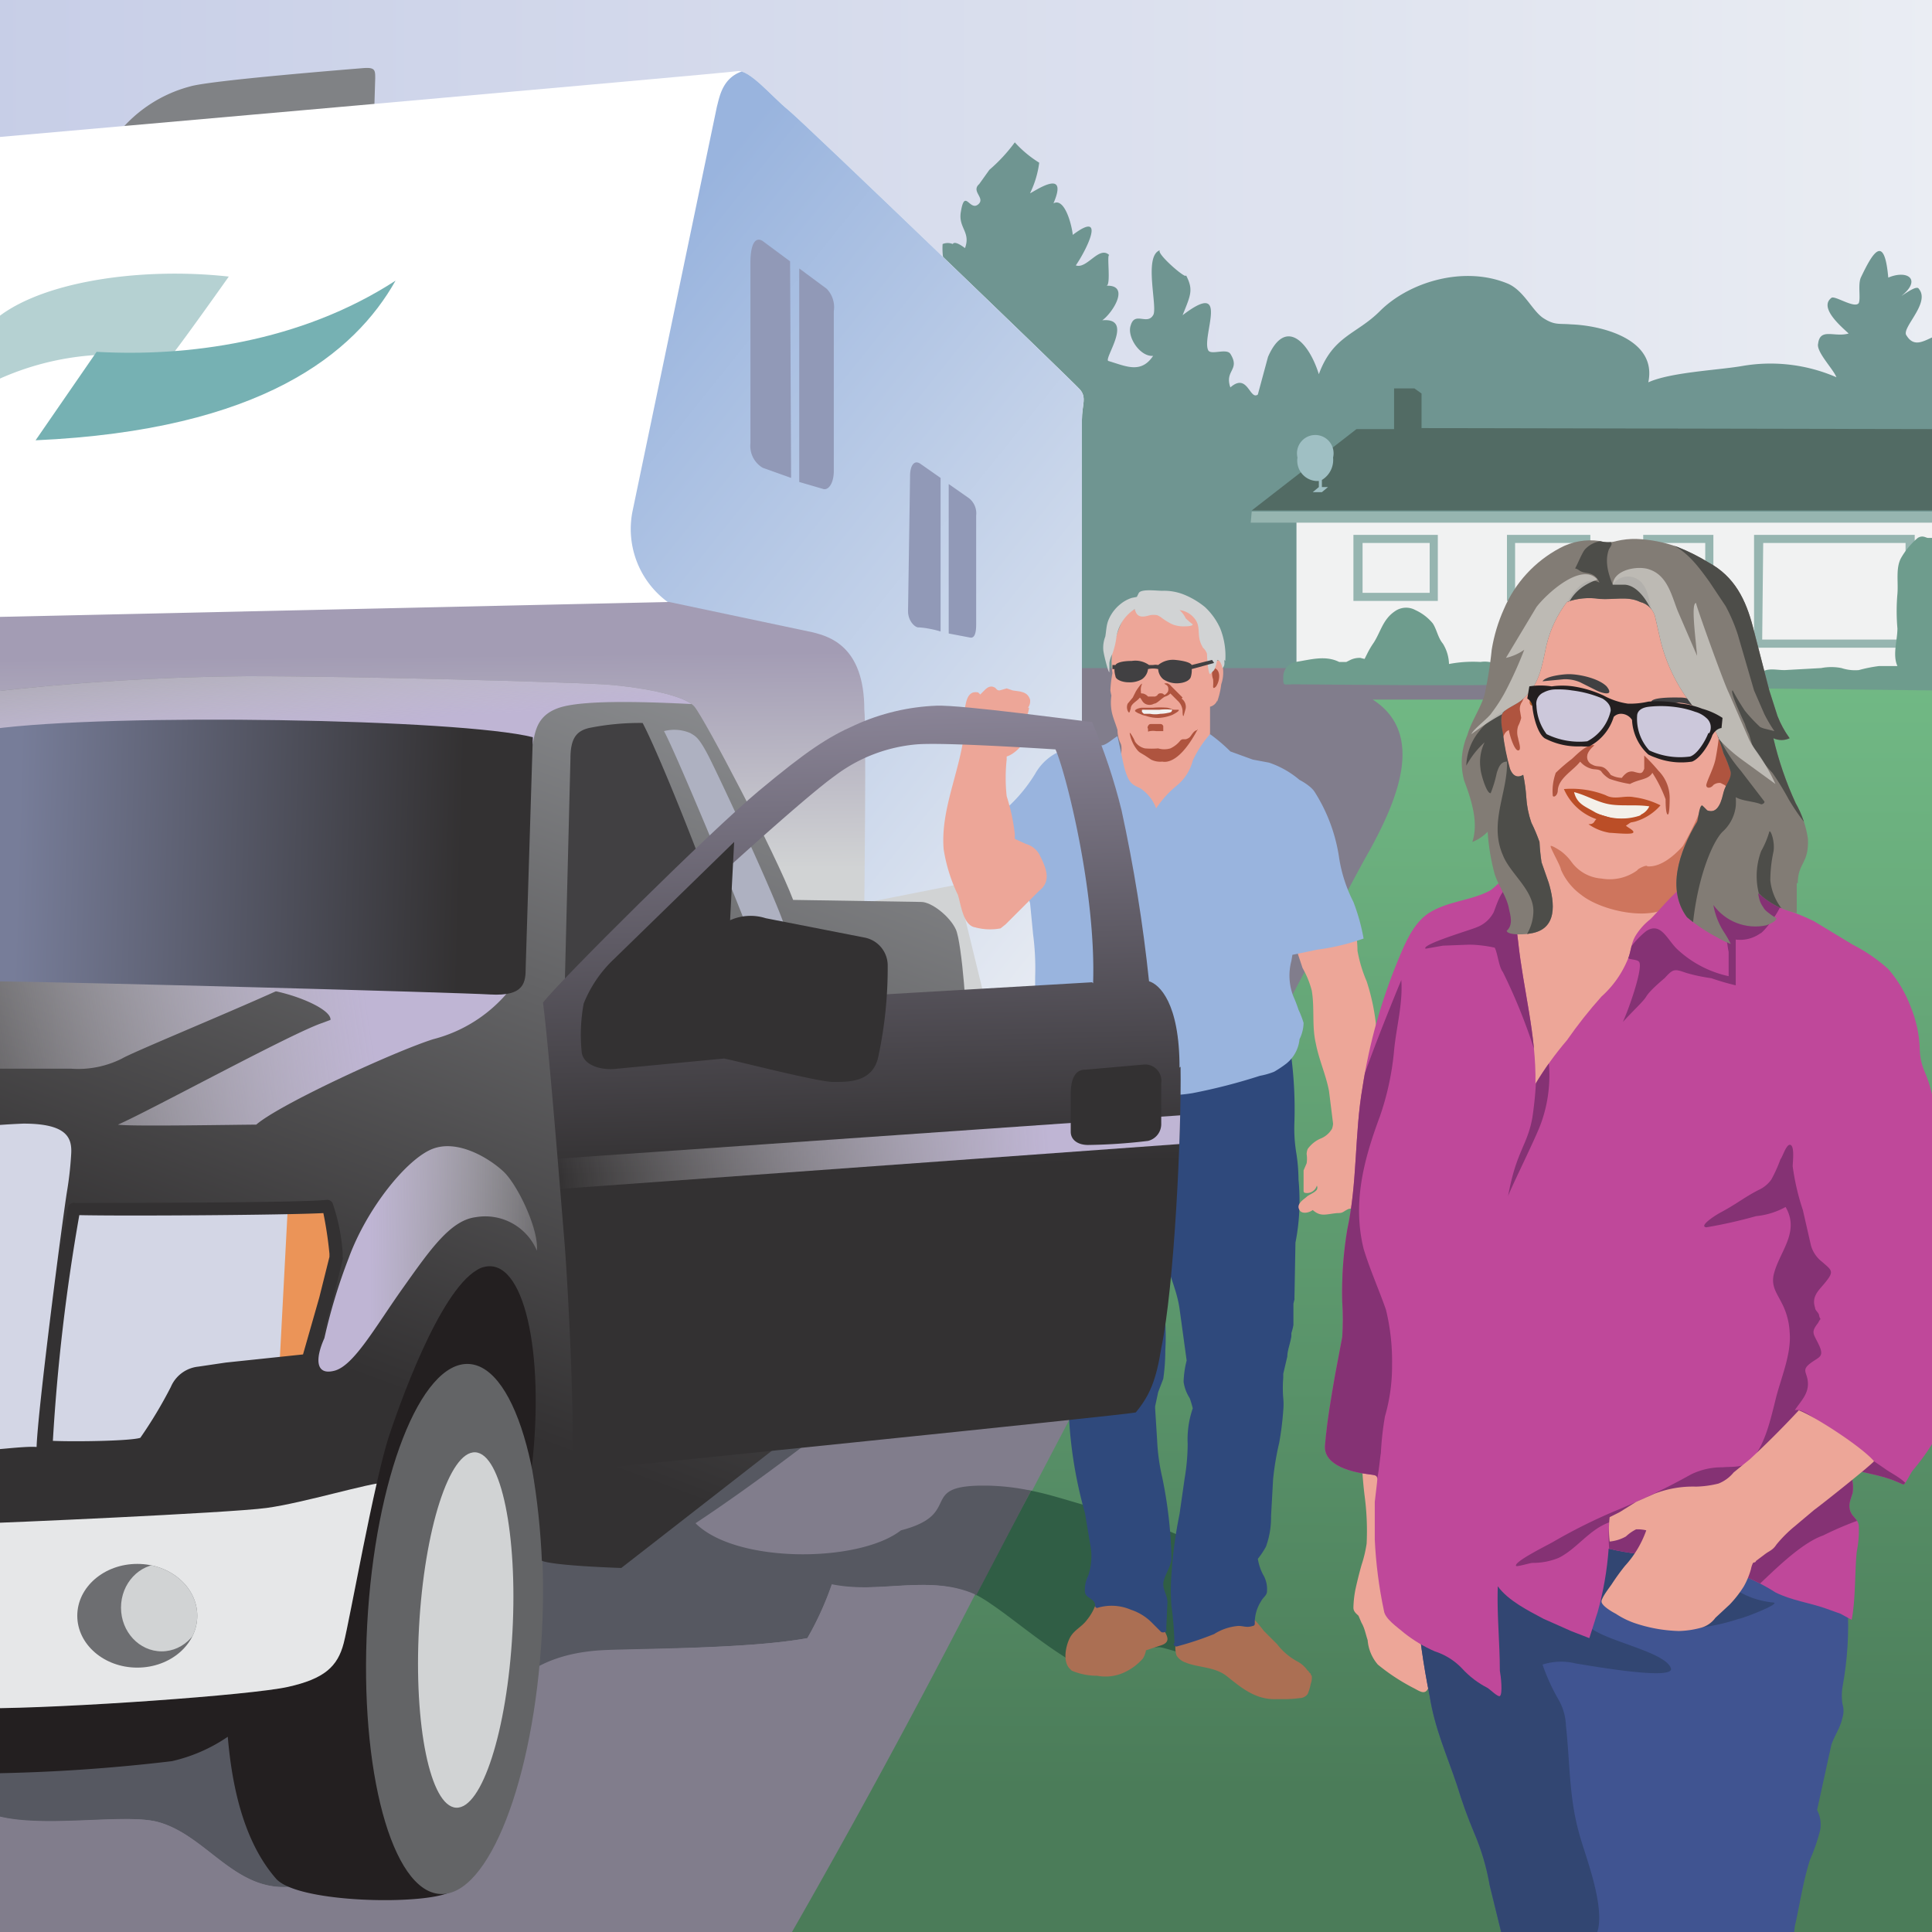 <svg viewBox="0 0 190 190" xmlns="http://www.w3.org/2000/svg" xmlns:xlink="http://www.w3.org/1999/xlink"><rect x="0" y="0" width="190" height="190" fill="#333333" stroke="none"/><clipPath id="b"><path d="M0 0h190v190H0z"/></clipPath><linearGradient id="c" gradientUnits="userSpaceOnUse" x1="-1.5" x2="191.1" y1="24.5" y2="24.5"><stop offset="0" stop-color="#c7cee7"/><stop offset="1" stop-color="#eaedf3"/></linearGradient><linearGradient id="d" gradientUnits="userSpaceOnUse" x1="134" x2="134.4" y1="176.1" y2="60.9"><stop offset="0" stop-color="#4b7c59"/><stop offset="1" stop-color="#73bc87"/></linearGradient><clipPath id="e"><path d="M-1.5 13.6s72.8-6.4 74-6.6 3.4 2.5 5 3.8 28 26.7 28.7 27.5.2 1.5.2 3v58.4l-34.3.8-10.5-30.3-63.5-.8z"/></clipPath><linearGradient id="f" gradientUnits="userSpaceOnUse" x1="57.6" x2="119" y1="32.5" y2="81.8"><stop offset="0" stop-color="#99b4de"/><stop offset="1" stop-color="#eaedf3"/></linearGradient><linearGradient id="g" gradientUnits="userSpaceOnUse" x1="47.8" x2="48" y1="64.4" y2="85.7"><stop offset="0" stop-color="#a39cb4"/><stop offset="1" stop-color="#d1d3d4"/></linearGradient><clipPath id="h"><path d="M-1.5 168c8 0 26.2-1.3 29.8-2.1s4.9-2 5.5-4.3 3-16 4.5-20.5 5.6-15.5 9.3-16.5c3.9-1 6 8.3 4.7 19.7a72.3 72.3 0 011 9.4c1.3.4 7.8.6 7.8.6L90 131.6 95 102c.2-1.3-.4-9.3-1-10.6s-2.4-2.7-3.4-2.7L78 88.5c-1.7-4.5-8.7-17.8-9.7-19s-5.8-2-9-2.2-23.6-.8-35-.8a237.2 237.2 0 00-25.7 1.6c-.2 1.3-.2 99.9-.2 99.9z"/></clipPath><linearGradient id="i" gradientUnits="userSpaceOnUse" x1="31.7" x2="60.5" y1="134" y2="56"><stop offset="0" stop-color="#333132"/><stop offset="1" stop-color="#939598"/></linearGradient><clipPath id="j"><ellipse cx="13.5" cy="158.9" rx="5.9" ry="5.1"/></clipPath><linearGradient id="a" gradientUnits="userSpaceOnUse" x1="36.4" x2="57.8" y1="123.8" y2="123.8"><stop offset="0" stop-color="#bfb5d4"/><stop offset="1" stop-color="#fff" stop-opacity="0"/></linearGradient><linearGradient id="k" x1="36.2" x2="-10.8" xlink:href="#a" y1="98.9" y2="106.2"/><linearGradient id="l" x1="34" x2="32.7" xlink:href="#a" y1="71.3" y2="54.2"/><linearGradient id="m" gradientUnits="userSpaceOnUse" x1="45.4" x2="1.7" y1="84.6" y2="83.3"><stop offset="0" stop-color="#333132"/><stop offset="1" stop-color="#777d99"/></linearGradient><clipPath id="n"><path d="M116 105c0-6.4-2-8.2-3-8.5a155.4 155.4 0 00-2.7-16.8 56.7 56.7 0 00-2.9-8.7c-1.2-.1-12.8-1.7-15.3-1.6a21.3 21.3 0 00-8 1.9c-2.7 1.2-4.7 2.5-9.5 6.5S55 96.5 53.4 98.6c.6 4.6 1.7 18.6 2.1 23.4s1.2 20.9.6 22.7c0 0 55.2-5.6 55.6-5.8 1.4-1.7 2-3.2 2.5-6.3 1.3-6.2 2-21.3 1.9-27.7zm-8.6-8.4L66.3 99l5-13.4s8-7.3 10.8-9.3a15.5 15.5 0 018.1-3.1c2.7-.2 12 .4 13.6.5 1 2.2 4 14 3.7 23z"/></clipPath><linearGradient id="o" gradientUnits="userSpaceOnUse" x1="85.1" x2="83.6" y1="114.9" y2="56.4"><stop offset="0" stop-color="#333132"/><stop offset="1" stop-color="#a39cb4"/></linearGradient><linearGradient id="p" x1="103.2" x2="54.6" xlink:href="#a" y1="112.1" y2="115.3"/><clipPath id="q"><path d="M181.7 157.8a5.6 5.6 0 00-1-3.3 9.8 9.8 0 00-3-2.6c-1.1-.6-2.5-1-3.7-1.8a23.4 23.4 0 00-3.8-2c-5.6-1.9-12.9-.9-18.4 1.1a86 86 0 00-8.5 3.6c-2 1-4 2.4-4 4.8a78.2 78.2 0 001.3 9.2c.5 3.2 1.7 5.8 2.7 8.8a46.7 46.7 0 001.7 4.7 23 23 0 011.5 5.1l1.3 5.3c.1.5 0 .9.3 1.3.7.5.1-1 .2-.9a66.5 66.5 0 0012.4.5c4.6-.3 9.3.1 13.9 0 .7 0 1.4 0 1.7-.6a13.2 13.2 0 00.2-1.5c.5-2.2.8-4.4 1.5-6.6a18.5 18.5 0 001-2.9 3.1 3.1 0 00-.3-2l1.4-6.4c.3-.9.9-1.7 1.1-2.7a2.2 2.2 0 000-1.3 5.3 5.3 0 010-1.7 33.4 33.4 0 00.5-8z"/></clipPath><clipPath id="r"><path d="M191.3 136.9v-11c-.1-3.4-.4-6.8-.3-10.2a26 26 0 00-.3-4.5l-.7-3.6a13.8 13.8 0 00-.8-2.4 5.7 5.7 0 01-.4-2 12 12 0 00-.9-4.2 12.2 12.2 0 00-2.2-3.7 16.1 16.1 0 00-3.5-2.4l-3.8-2.3a19.6 19.6 0 00-3-1.2 22.5 22.5 0 01-3.6-2.4 13.8 13.8 0 00-3.2-1.8c-.9-.2-2.3 1.2-3 1.9-1.3 1-2.2 2.2-3.3 3.3a6.1 6.1 0 00-1.5 1.7c-.4.7-.4 1.5-.7 2.2a10 10 0 01-2.6 3.7 45.1 45.1 0 00-3.4 4.3 32 32 0 00-3.1 4.3c.1-4.8-1.2-9.3-1.7-14a12.1 12.1 0 01-.1-2.7 13.3 13.3 0 00.5-2.5c0-.5-.1-1.5-.8-1.5-.8 0-1.7 1.3-2.4 1.7-1.9 1-4.1 1-6 2.2-1.5 1-2.3 2.9-3 4.6a54 54 0 00-3.5 12.5c-.8 4.6-.5 9.4-1.5 14a37.5 37.5 0 00-.5 7.1 24.3 24.3 0 010 3.5l-.7 3.7c-.4 2.3-.8 4.6-1 7-.1 2 2.8 2.6 4.4 2.8.8.1.8.1.7 1l-.2 1.7v3.7a43.5 43.5 0 00.9 7c.1.8 1.3 1.6 2 2.2a13.6 13.6 0 003 1.8 6.4 6.4 0 012.7 1.7 8.8 8.8 0 002.5 1.9c.3.2 1 .9 1.2.8.3-.2.1-2 0-2.5 0-2.8-.3-5.5-.2-8.3 1 1.4 3 2.4 4.5 3.2l2.7 1.2 1.8.7.8-2.5a31.4 31.4 0 001.1-6.3c2 .5 4 .6 6 1l5.9 1.2a18.8 18.8 0 014.5 2.1c1.6.8 3.3 1 5 1.6l1.4.5 1.1.6c.4-2 .3-4.8.5-6.6a10.9 10.9 0 00.2-2.7c-.1-.6-.6-.8-.8-1.3-.3-.7 0-1.2.2-1.9a4 4 0 00-.5-2.5c1.5.6 3.2.7 4.8 1.4l.7.3c.3-.2.7-1.2 1-1.5a21.8 21.8 0 002.4-3.5c.3-.6.5-.7.6-1.4l.1-2.7z"/></clipPath><clipPath id="s"><path d="M176.8 86.9c0-2.1 1.1-1.9 1-4.4a9.9 9.9 0 00-1.2-3.5 33.3 33.3 0 01-2.2-6.4 1.9 1.9 0 001.6 0 9.6 9.6 0 01-1.2-2.2l-.8-2.5-1.6-6.2c-.7-2.7-1.8-5-4.4-6.4a19.7 19.7 0 00-3-1.5 13.4 13.4 0 00-4.1-.8 7.8 7.8 0 00-1.9.2 3 3 0 01-1.7 0 6.3 6.3 0 00-3.9.7 12.2 12.2 0 00-5.5 6 16 16 0 00-1.2 4 39.1 39.1 0 01-.7 4.4c-.4 1.4-1.3 2.6-1.7 4a6.8 6.8 0 00-.3 4.5c1.2 3.1 1.2 4.7.8 6a4.3 4.3 0 001.5-1 21.2 21.2 0 00.7 4.2c.4 1.2 1.2 2.2 1.4 3.4.1.5.5 1.6-.3 2.2.2.4 2 .3 2.4.2 2.7-.4 2.4-3 1.8-5l-.7-2a20 20 0 01-.2-2 16.8 16.8 0 00-.8-1.9 9.4 9.4 0 01-.5-2.5 15.8 15.8 0 00-.3-2.2c-.5.3-1 .2-1.3-.6a23 23 0 01-.7-3.5c-.1-.5-.3-1.6 0-2s1.3-.8 1.8-1.2c1.8-1.5 2-3.2 2.5-5.5a11.5 11.5 0 012-4.2 6.5 6.5 0 013.2-.3c1.4.1 2.8-.3 4 .3a2 2 0 011.5 1.6l.5 2.2a16.7 16.7 0 004.2 7.6 6.3 6.3 0 011.3 1.5 15.2 15.2 0 01.7 2 12.3 12.3 0 01.7 1.8c.1.7-.5 1.2-.7 2s-.5 2.2-1.6 1.8l-.5-.5c-.3 0-.4 1.4-.5 1.6-1.8 3-3 6.7-1 9.4a16.3 16.3 0 003 2 8 8 0 001.5.7 14.5 14.5 0 01-.8-1.3 7.2 7.2 0 01-1.1-2.6 5.1 5.1 0 005.2 2c.3-.1 1-.4 1-.7-1.4-.8-1.7-1.6-1.8-2.5a7.8 7.8 0 003.8 2v-3z"/></clipPath><g clip-path="url(#b)"><path d="M-1.5-.7h192.6v50.5H-1.5z" fill="url(#c)"/><path d="M77.2 65.6h114v125.7h-114z" fill="url(#d)"/><path d="M87.7 171l19.3-35.3-104.7-13-4 62s62 11.4 63 11.4 26.4-25 26.4-25z" fill="#817d8c"/><path d="M154.8 67.3v1.5H135c5.3 3.4 2.3 10.1-.4 15-1.6 2.7-18.2 34.4-33.1 62.8a22.4 22.4 0 00-4.7-.5c-6.6 0-2 2.8-8.2 4.3-4 3.2-16.2 3.3-20.2-.6 6.3-4.1 12.2-9 18.2-13.4-13.7 1.5-30 .3-42.1 7l-30.8 17.2c-3.6 2-12 4.9-15.4 8.4v-1L101 65.2h26.4v2z" fill="#817d8c"/><path d="M124.1 162c7.1 5.9-8.5.2-10 0-1.2-.1-8.5 1.5-9 1.2-2.8-1.7-5.6-4.1-7.7-5.5a11.1 11.1 0 00-1.5-.9l5.5-10.2c2.5.5 4.5 1.3 7.5 2 5.6 1.4 7.2 2.7 9.8 3.4 1.7.5 2.8 1.6 3.7 3.8 1.4 3.8-2.3 3 1.7 6.2z" fill="#305e45"/><path d="M96.7 146.1a22.4 22.4 0 014.7.5L96 156.9c-4.5-2.1-9.3-.2-14.2-1a31 31 0 01-2.4 5.2c-5.9 1.1-17.1 1-20.4 1.3-8.9.6-10.6 6-16.7 12.5-3.2 3.3-8 9.5-12.7 10.5-6.2 1.3-9-4.8-14-6.2-3.5-1-12.6 1-17-1l-.3-9.2c3.3-3.5 11.8-6.4 15.4-8.4l30.7-17c12.2-6.8 28.5-5.6 42.2-7.2-6 4.6-12 9.3-18.2 13.4 4 4 16.1 3.9 20.2.7 6.2-1.6 1.6-4.4 8.1-4.4z" fill="#565861"/><path d="M81.8 155.8c4.9 1 9.6-1 14.1 1a853 853 0 01-18.7 34.4H-1.1l-.3-13c4.4 1.9 13.5 0 17 1 5 1.4 7.8 7.5 13.9 6.2 4.8-1 9.5-7.2 12.7-10.5 6.2-6.5 7.9-12 16.8-12.6 3.2-.2 14.4-.1 20.4-1.2a31 31 0 002.4-5.3z" fill="#817d8c"/><path d="M192.4 53.2a55.9 55.9 0 01-.5-12.2c.1-1.9 1.4-7-.4-8-1.3-.6-2.9 1.8-4 0-.6-.7 2.4-3.2 1.2-4.6-.2-.4-1.5.6-1.7.7 2-1.6.6-2.6-1.3-1.8-.4-4.5-1.6-2.3-2.7 0-.3.7 0 2-.2 2.5-.4.6-2.4-.8-2.7-.5-1.3 1 1.2 3 1.7 3.5-1.4.4-2.8-.6-3 1-.2.8 1.5 2.5 1.8 3.3a16.3 16.3 0 00-9.3-1.1c-2.3.4-7 .6-9.2 1.6.9-4.3-4.7-5.6-7.6-5.7-1.2-.1-1.6.1-2.7-.6s-1.9-2.7-3.5-3.4c-4.3-1.8-9.7-.2-12.6 2.7-2.3 2.3-4.6 2.4-6 6.2-1-3.2-3.3-5.6-5-1.7l-1 3.7c-.8.6-1-2.2-2.7-.7-.6-1.7 1-1.7 0-3.3-.4-.6-2 .2-2.2-.4-.6-1.4 2.2-7-2.5-3.4.8-2 1.1-2.5.3-4 .4.8-3.1-2.2-2.5-2.4-1.7.5-.2 5.7-.7 6.4-.6 1-1.8-.4-2.2 1-.4 1.1.9 3.1 2.2 3-1.2 1.8-2.7 1-4.4.5-.5-.2 2.6-4.3-.6-4 1-.7 2.8-3.5.4-3.4.5 0 0-3.2.3-3-1-1-2.2 1.4-3.3 1 1.1-1.6 3-5.5-.3-3-.1-1-.8-3.7-1.9-3.1 1.6-3.7-2.1-1-2.3-1a9.6 9.6 0 00.9-3 11.2 11.2 0 01-2.4-2 16.1 16.1 0 01-2.5 2.7l-1 1.4c-.8.7.5 1.3 0 1.9-.9 1-1.4-1.6-1.8.8-.3 1.6 1 2 .4 3.6 0 0-1-.8-1.2-.4a1.3 1.3 0 00-1 0 6.6 6.6 0 00.6 3.2c0 3-1.4 6.3-1.4 9.5 0 3.9 1 7.6 1.7 11.4a56.1 56.1 0 01.5 12.2 26.6 26.6 0 00-.1 5.4h38.2v1.5h.5c8.7-.7 17.5-.3 26.1-.3 7.9 0 15.7.3 23.5.1 1.7 0 7.8.5 9.2-.5 2.4-1.9 1.3-10.6.9-13.3zm-75.7-25.8v.2c.2.4 0-.1 0-.2z" fill="#6f9591"/><path d="M127.5 51.2h63.2v15.6h-63.2z" fill="#f1f2f2"/><path d="M139.8 42.1v-3.4l-.7-.5h-2v4h-3.7l-10.3 8h67.3l.4-8z" fill="#526b64"/><g fill="#96b5b0"><path d="M188.3 63.7h-15.8V52.6h15.8zm-15-.8h14.1v-9.5h-14zM168.5 67.8h-6.9V52.6h6.9zm-6-.8h5.2V53.4h-5.2zM156.4 59.1h-8.2v-6.5h8.2zm-7.4-.8h6.6v-4.9H149zM141.4 59.1h-8.3v-6.5h8.3zm-7.4-.8h6.6v-4.9H134zM123.1 50.3h67.3v1.1H123z"/></g><path d="M130 47.2a2.3 2.3 0 001.1-2.2 1.8 1.8 0 10-3.5 0 2 2 0 001.8 2.3h.3v.6l-.6.5h.9l.6-.5h-.6z" fill="#9fbfc3"/><path d="M147.8 65.6h-.2l-.5-.3a2.6 2.6 0 00-1.5-.2 12.6 12.6 0 00-3.1.2 4 4 0 00-.6-2c-.5-.6-.6-1.4-1-2a4.8 4.8 0 00-1.7-1.3 1.9 1.9 0 00-2 .1c-1.2.8-1.4 2-2.1 3.1a8.3 8.3 0 00-.6 1l-.3.6a3.5 3.5 0 01-.4-.1 2.1 2.1 0 00-1 .2l-.4.2h-.7c-1.4-.7-2.9-.2-4.3 0a1.5 1.5 0 00-1.2 1.5c0 .9 0 .7 1 .7 1.6 0 19.5.2 20.5 0 .6 0 .7-.2.7-.7a1.1 1.1 0 00-.6-1zM190.9 65.5v-8.3a10.7 10.7 0 00-.5-3.7 1.2 1.2 0 00-.3-.6h-.5c-.2 0-.5-.3-1 0a7.5 7.5 0 00-1.6 1.9c-.6 1-.3 2.4-.4 3.6a19.3 19.3 0 000 3.4c0 1.2-.5 2.6 0 3.7h-1.8a14.3 14.3 0 00-2 .4 4.3 4.3 0 01-1.7-.2 5.2 5.2 0 00-2 0l-3.6.2c-.9 0-1.8-.3-2.5.4-.3.3-.5.5-.4.9l.1.2v.3l17.5.2c.6 0 .7-.2.7-.7s.3-1.4 0-1.7z" fill="#6e9c8d"/><path d="M11.7 13a13.5 13.5 0 017-4.5c2-.6 15.8-1.7 17-1.8s1.2.2 1.2 1l-.1 3.3z" fill="#808285"/><g clip-path="url(#e)"><path d="M-1.5 13.6s72.8-6.4 74-6.6 3.4 2.5 5 3.8 28 26.7 28.7 27.5.2 1.5.2 3v58.4l-34.3.8-10.5-30.3-63.5-.8z" fill="#fff"/><path d="M107 62c-7.7 4.5-15.3 4.7-22.7-1.3 3.8 8.5 12.2 12.8 22.5 10.7l.1-9.4z" fill="#9ec6c6"/><path d="M65.8 59.3a8.9 8.9 0 01-3.6-9l8.3-39.8c.3-1.1.6-3.4 3.5-3.7s33.4 31.3 33.4 31.3l-.3 60.6L95 102 81 87.3z" fill="url(#f)"/><path d="M-1.5 60.7l67.3-1.5 14.2 3c1.5.4 5 1.3 5 7.6.2 1.7 0 19 0 19l9.1-1.8 3.2 13.1L53 102-1.1 72.6z" fill="url(#g)"/><path d="M-1 37.7a27.3 27.3 0 0117.5-2.3c.7-.7 6-8.2 6-8.2-9-1-19.5.6-23.6 4.8l.1 5.7z" fill="#b5d1d2"/><path d="M3.5 43.3l6-8.7c8.8.5 20-.9 29.4-7-4 7.1-13.1 14.7-35.4 15.7z" fill="#76b1b3"/><g fill="#9199b7"><path d="M77.7 25.7l-2.7-2c-.8-.5-1.2.5-1.2 2.1v17.8A2.5 2.5 0 0075 46l2.8 1zM81.3 28.4l-2.7-2v21l2.4.7c.5.1 1-.6 1-1.8V30.6a2.6 2.6 0 00-.7-2.2zM92.5 47l-2-1.4c-.6-.4-1 .2-1 1.2l-.2 13.3c0 1 .7 1.6 1 1.6.3 0 1.2.1 2.2.4zM95.3 49l-2-1.4v14.7l2.1.4c.5.1.6-.6.6-1.3V50.7a1.9 1.9 0 00-.7-1.7z"/></g></g><path d="M128.9 164.7a.1.1 0 000-.1 1.2 1.2 0 01-.2-.2.1.1 0 00-.1-.1 2.8 2.8 0 00-1-.9 6.2 6.2 0 01-2-1.7l-1.3-1.3a15 15 0 00-1.3-1.5.2.2 0 00-.2 0c-.3-.3-1.1-.2-1.6-.3a7 7 0 00-2.8.3c-1 .3-2.5.9-2.6 2.1a1.3 1.3 0 00-.2.8 2.6 2.6 0 00.1 1 1.7 1.7 0 00.9.7c1.2.5 2.8.4 4 1.3 1.5 1.2 2.9 2.4 5 2.3h.4a.5.5 0 00.1 0h.4a11.7 11.7 0 001.3-.1 1 1 0 00.8-.4 4.8 4.8 0 00.3-1 1.7 1.7 0 00.1-.8 1.5 1.5 0 00-.1-.1zM114.3 160a3.6 3.6 0 01-.1-.5c.3-1.4-.8-2.4-2-3a4.4 4.4 0 00-4.2.7.1.1 0 000 .1h-.1a5.1 5.1 0 01-1 2c-.5.7-1.3 1-1.7 1.8s-.7 2.3 0 3l.2.2a6.4 6.4 0 002.5.5 4.4 4.4 0 002.6-.3 5.5 5.5 0 001.9-1.4 2.3 2.3 0 00.3-.8l1.2-.4c.3-.1.8-.2.9-.6s-.4-1-.5-1.4z" fill="#ab6f53"/><path d="M127.7 116a17.4 17.4 0 00-.2-2.5 15 15 0 01-.2-3.2 40.5 40.5 0 00-.3-6.3c0-.2-.4-.2-.3 0a1.6 1.6 0 000 .2c-.4-.2-1 .1-1.3.2l-3 1.1c-2.3.9-4.8 2-7.3 1.8-.3-.1-.8 0-.9.2a5.8 5.8 0 00-1.8 1.5 15.2 15.2 0 00-2.4 2.7 14.2 14.2 0 00-1.7 4.3c-.4 1.4-1 2.8-1.3 4.3-.7 3.1-1.3 6.4-1.7 9.5l-.4 4.6a20.5 20.5 0 000 2.4 6.8 6.8 0 00.2 2 43 43 0 001.6 10l.5 3a5.9 5.9 0 01-.2 3.2 3 3 0 00-.3 1.6c.1.6 1 .6 1 1.3a.2.2 0 00.3.2 4.8 4.8 0 013.2.2 5.2 5.2 0 012 1.2l1 1c.2.1.6 0 .5-.3v-.2l.1-2.2c.1-.8-.4-1.3-.4-2s.7-1.6.8-2.4v-.5c0-.2 0 0 0 0a43.7 43.7 0 00-.9-7.6 20 20 0 01-.5-3.6l-.2-3.2v-.2l.3-1.4.5-1.3a19.7 19.7 0 00.2-2.8 23.1 23.1 0 000-2.7 46.1 46.1 0 01.3-5.1v-.9.7c.4 1.3.9 2.5 1.1 3.9l.7 5.1a9.4 9.4 0 00-.3 2.1 4 4 0 00.6 1.6 9.7 9.7 0 01.3 1 9.4 9.4 0 00-.5 3.5 20.8 20.8 0 01-.3 3.4l-.5 3.5a43 43 0 00-.8 6 20.1 20.1 0 000 3 32.8 32.8 0 01.3 3.7c-.2 0 0 .3.1.3a.2.2 0 00.2 0 31.4 31.4 0 003.6-1.2 5.2 5.2 0 012.4-.8c.5 0 .8.2 1.4 0a.2.2 0 00.2-.2v-.2a3.9 3.9 0 01.6-2c.2-.4.6-.6.6-1a2.8 2.8 0 00-.3-1.5c-.3-.5-.5-1.1-.6-1.7a7.9 7.9 0 00.8-1.2 8.4 8.4 0 00.5-3l.2-3.6a27 27 0 01.6-3.6 29.8 29.8 0 00.4-3.2 6.1 6.1 0 000-1.2 11.9 11.9 0 010-2v-.4l.4-1.7c0-.6.3-1.3.4-2v-.3a5.7 5.7 0 00.2-.8v-.5-.4-1.2l.1-.4a.1.1 0 000-.1l.1-5.5c.4-2 .5-4.1.3-6.2z" fill="#2f497c"/><path d="M135.4 101.7a21 21 0 00-1-5.2 13.7 13.7 0 01-.9-3 10.7 10.7 0 00-.2-2 .2.2 0 00-.1-.3.1.1 0 00-.2 0 5 5 0 00-3 .1 7.2 7.2 0 00-2.6 1.1s-.2 0-.2.2a.2.2 0 00.1.2l.8 2.4a9.1 9.1 0 01.9 2.2c.3 1.7 0 3.5.4 5.2.3 1.6 1 3.1 1.3 4.7l.4 3.2a2 2 0 01-.1.5 2.3 2.3 0 01-1.2 1 3.1 3.1 0 00-1.2 1 1.5 1.5 0 00-.1.5 3 3 0 010 .9l-.3.7v2a.2.2 0 00.1.2 1 1 0 001.2-.7.4.4 0 010 .4c-.2.3-.8.5-1 .7s-1.1.7-.7 1.3c.2.4.9.3 1.3 0 .8.7 1.3.4 2.4.3.6 0 .5-.1 1.1-.4.4-.1.7 0 1-.3s.3-.4.4-.7a16.7 16.7 0 00.4-2.1v-1.9c0-.7.3-1 .3-1.6l.3-1.6a28.3 28.3 0 00.2-3 37 37 0 00.3-6zM119.7 69a7.5 7.5 0 00.4-1.7 3.6 3.6 0 00.1-2 .5.5 0 00-.7-.3v-.8a4.5 4.5 0 00-.2-1.6 4.4 4.4 0 00-.7-1.4 5.1 5.1 0 00-1-1.1 2.2 2.2 0 00-.6-.3l-.8-.4h-1.6a4.7 4.7 0 00-1.8.2 4.5 4.5 0 00-1.4.4 2 2 0 00-1 1 14 14 0 00-.7 1.8 7.2 7.2 0 00-.3 3.4 11.5 11.5 0 00-.2 1.7 4.5 4.5 0 00.1.5 4.8 4.8 0 000 1.4c.1.7.4 1.3.6 2 0 .4.1.9.3 1.3s0 1 .1 1.4a9.2 9.2 0 01.1 1.6 2.3 2.3 0 00.2 1.4 6.2 6.2 0 00.6.8l.6.8a6 6 0 001.2 1.2 1.3 1.3 0 001 .4 2.2 2.2 0 00.8-.5 12.6 12.6 0 011.3-.4 7.5 7.5 0 001.3-.5 3.1 3.1 0 001-.8 9.6 9.6 0 001.2-2.5 2.3 2.3 0 00.2-1.3 5.9 5.9 0 00-.2-.8.1.1 0 000-.1 2.6 2.6 0 010-.4.1.1 0 10-.3 0 2 2 0 01-.3-1.3v-2.6a1 1 0 00.7-.6z" fill="#eda698"/><path d="M133.1 88.7a14.4 14.4 0 01-1.4-4.3 16.5 16.5 0 00-2.4-6.5c-.3-.5-1.1-1-1.5-1.2a9.1 9.1 0 00-3-1.7l-1.6-.3-2.2-.8a16.4 16.4 0 00-2-1.7 10.7 10.7 0 00-1.7 2.6 4.7 4.7 0 01-1.5 2.4 10 10 0 00-2.1 2.3 4 4 0 00-1.6-2c-.7-.3-1-.5-1.3-1.3a7.8 7.8 0 01-.3-1l-.6-2.8c-.4.2-1 .8-1.5.9a12.6 12.6 0 01-1.3 0 8.6 8.6 0 00-3.3.8 5.2 5.2 0 00-2 2 15.4 15.4 0 01-2.5 3.1.2.2 0 00-.2.2 7.7 7.7 0 00.2 1.6v.3a3.3 3.3 0 00.2 1.1 1 1 0 00.5.8 3 3 0 011.1 1 11.7 11.7 0 01.5 1.4l.4 1.2-.7 1.3a.8.8 0 000 .7l.3 3.1a25.6 25.6 0 01.2 4.2v3.6a12.5 12.5 0 001.4 6.5c.3.5 2.1 2.2 2.8 1.7a16.6 16.6 0 005.6.2 5.2 5.2 0 001.1-.3 5.6 5.6 0 012-.1 14.2 14.2 0 002.6-.2 56.5 56.5 0 006.6-1.7 7.4 7.4 0 001.4-.4 10.8 10.8 0 001.2-.8 3.5 3.5 0 001.3-2.4 3.8 3.8 0 00.4-1.6 9.3 9.3 0 00-.5-1.3 13.2 13.2 0 00-.5-1.3 5.6 5.6 0 01-.2-3.5l.1-.6.5-.1 1.9-.4a22 22 0 004.6-1.1 19.4 19.4 0 00-1-3.6z" fill="#99b4de"/><path d="M115.3 69.9c0-.3-.5-.2-.7-.2h-1.4c-.3 0-1 0-1.2.3s.6.3.8.3a5.3 5.3 0 001.4.2c.2 0 1.3-.2 1.1-.6z" fill="#f1f2f2"/><path d="M116.3 68.6l-1.1-1.1a.9.9 0 00-.4-.3c-.2 0-.4 0-.2.1s.3.2.3.5-.2.4-.3.5-.2-.1-.3-.1a.6.6 0 00-.3 0 .4.4 0 00-.2.2l-.2.1h-.7a1 1 0 00-.5-.3c-.2 0-.2 0-.2-.2a1.3 1.3 0 01.1-.7c0-.2 0 0-.1 0a5.8 5.8 0 00-.5.7l-.3.6-.5.6a.9.9 0 000 .7c.2.4.2 0 .3-.2 0-.5.6-.7.9-1.1.2.2.2.4.5.6a.9.9 0 00.9 0c.3 0 .8-.6 1.1-.7a1.2 1.2 0 00.5-.3l.7.7a1.5 1.5 0 01.5 1c0 .1 0 .6.1.5l.2-.7a1 1 0 00-.4-1z" fill="#af543f"/><path d="M115.8 69.8h-.4a3.4 3.4 0 00-.6-.2 8.3 8.3 0 00-1.4 0h-1.1c-.2 0-.9.2-.6.4a2.7 2.7 0 001 .4 3.5 3.5 0 001.3.2 4.2 4.2 0 001.3-.3s.8-.4.6-.5zm-3 0h1.2a5.7 5.7 0 011.3 0l-.1.2a.7.7 0 01-.3.1 3.7 3.7 0 01-.8.1 2.7 2.7 0 01-1 0h-.6a1 1 0 01-.2-.2v-.2a4.3 4.3 0 01.4 0zM114.4 71.4c-.1-.2-.2-.2-.4-.2h-.7c-.2 0-.3 0-.4.2s0 .2 0 .3v.2c0 .1.1 0 .2 0a2 2 0 01.6 0h.7v-.5zM119.5 65.8c-.3 0-.3.3-.3.4a1.6 1.6 0 00.1.6 3.8 3.8 0 010 .7c0 .3.2.1.3 0a1.9 1.9 0 00.3-1c0-.3-.1-.7-.5-.8z" fill="#af543f"/><path d="M117.8 71.8c-.4 0-.6.5-.8.7a.9.9 0 01-.4.2h-.3a.7.7 0 00-.2.1 2.7 2.7 0 01-1 .8 2.1 2.1 0 01-1.2 0 8 8 0 01-1.3 0 1.6 1.6 0 01-1-.7c0-.1-.5-1-.5-.8a3.5 3.5 0 00.7 1.6 1.3 1.3 0 00.3.3l.5.3.6.4a2 2 0 001.1.2c.5.1 1.8 0 3.5-3.2z" fill="#af543f"/><path d="M120.5 65a7.3 7.3 0 00-.5-3.2 6.5 6.5 0 00-1.5-2.1 8 8 0 00-2-1.2 5.3 5.3 0 00-2.2-.4c-.6 0-2-.2-2.3.2l-.2.4-.5.1a3.4 3.4 0 00-1.1.6A3.9 3.9 0 00109 61c-.2.5-.2 1-.3 1.6a3 3 0 00-.2 1.3c0 .3.5 2.3.6 2.2v-.9a2.5 2.5 0 01.3-.9 7.8 7.8 0 00.4-1.7 4 4 0 011.8-2.7c.2.9.8.8 1.5.6a2 2 0 01.7 0 1.9 1.9 0 01.5.3 6.1 6.1 0 001 .6 3 3 0 001 .2c.3 0 1 0 1-.2a6.5 6.5 0 01-.7-.6 2.3 2.3 0 00-.6-.8 2.2 2.2 0 011.6 1c.4.6.2 1.3.4 2a2.4 2.4 0 00.2.5l.1.2a1.3 1.3 0 01.4.6c0 .3.1 1.9.3 2l.4-.4a3.8 3.8 0 00.3-1c.3 0 .5.6.5.8.3-.2.2-.6.2-.8z" fill="#d1d3d4"/><path d="M119.4 65.2l-.2-.3-2 .5c-.1-.2-.6-.4-1.6-.5a2.3 2.3 0 00-1.7.5 1.4 1.4 0 00-.5 0h-.4a2.3 2.3 0 00-1.7-.4c-1 0-1.5.2-1.6.4h-.3v.4h.2a2.2 2.2 0 00.1.7c0 .3.6.6 1.3.6a2.4 2.4 0 001.3-.3 1.4 1.4 0 00.6-1 2.3 2.3 0 011 0 1.4 1.4 0 00.5 1 2.4 2.4 0 001.3.4c.8 0 1.3-.3 1.4-.6a2.2 2.2 0 00.1-.8z" fill="#414042"/><path d="M102.2 84a2.2 2.2 0 00-1.3-1l-1.1-.5V82a19.6 19.6 0 00-.8-3.7 16.6 16.6 0 010-3.6v-.3a2.4 2.4 0 00.6-.3 4 4 0 00.6-.5 8.4 8.4 0 011-1l-3-.3L95 72a.1.1 0 00-.2 0 .2.2 0 000 .3c-.5 3.8-2.3 7.4-2 11.2a16 16 0 001.4 4.5c.3.9.5 3 1.7 3.2a5.6 5.6 0 002.5.1l.5-.4 1-1 2.3-2.3c1.3-1 .6-2.4 0-3.6zM101.1 69.6a1.1 1.1 0 00.2-.8c-.2-.6-.6-.7-1-.8l-.7-.1-.6-.2-.7.2c-.3 0-.3-.2-.5-.3-.4-.2-.7 0-1 .3l-.4.4-.2-.2a1.1 1.1 0 00-.5 0c-.6.2-.7 1-.8 1.5a.1.1 0 00.1.2 1.3 1.3 0 00.7 1.4.6.6 0 00.4 0 .7.7 0 00.2.2c.2.2.6 0 .9 0 .4 0 .8.3 1.3.2s.5-.3.6-.6c.2.4.3.6.7.6a.2.2 0 00.2 0 1.4 1.4 0 00.2-.2 2.6 2.6 0 001-1.8z" fill="#eda698"/><path d="M53.5 120.6l-8 .2-8.3 12.9h-1.6S25 156 22.7 164L-1 166.4l.1 8a171.7 171.7 0 0017.8-1.2 16 16 0 005.5-2.4c.4 4.7 1.5 10.2 4.7 13.9 2 2.5 15 2.7 17.3 1.3 1.8-2.2 2.6-18 2.7-31.7h.5l8.2-17.2z" fill="#231f20"/><ellipse cx="44.7" cy="160.2" fill="#636466" rx="26.1" ry="8.6" transform="rotate(-86.9 44.7 160.2)"/><ellipse cx="45.8" cy="160.3" fill="#d1d3d4" rx="17.5" ry="4.6" transform="rotate(-86.9 45.8 160.3)"/><g clip-path="url(#h)"><path d="M-1.5 168c8 0 26.2-1.3 29.8-2.1s4.9-2 5.5-4.3 3-16 4.5-20.5 6.1-15.8 9.3-16.5 5.7 8 4.4 19.5c-.5 2.8.4 7 1.3 9.4 1.3.5 7.8.7 7.8.7L90 131.7 95 102c.2-1.3-.4-9.3-1-10.6s-2.4-2.7-3.4-2.7L78 88.5c-1.7-4.5-8.7-17.8-9.7-19s-5.8-2-9-2.2-23.6-.8-35-.8a237.2 237.2 0 00-25.7 1.6c-.2 1.3-.2 99.9-.2 99.9z" fill="url(#i)"/><path d="M-1.5 149.8c1 0 24-1 27.7-1.5s10.2-2.5 11.7-2.5c0 2.7-3.4 18.2-3.4 18.2l-6.8 3.6s-26 1.9-29.2 1.6c.2-1.9 0-19.4 0-19.4z" fill="#e6e7e8"/><g clip-path="url(#j)"><ellipse cx="13.5" cy="158.9" fill="#6d6e71" rx="5.9" ry="5.1"/><ellipse cx="15.9" cy="158.1" fill="#d1d3d4" rx="4" ry="4.3"/></g><path d="M-2 142.6c1 .1 4.2-.4 5.6-.3.1-3.5 2.5-22.1 3-25.2a34 34 0 00.4-3.6c.1-1.6-.4-3-4.7-3a75 75 0 00-4.3.3zM4.5 142.3A183 183 0 017.3 119c3.3.1 22.3 0 24.9-.3.4.7.8 4.1 1 5.1-.5 1.3-2.6 9.6-2.9 10s-10 1.1-10.7 1.3a2.7 2.7 0 00-2.1 1.7 42.5 42.5 0 01-3.2 5.2c-.5.5-7.8.5-9.8.4z" fill="#d3d6e5"/><path d="M27.5 134l.8-15.2c0 .5 3.8-.2 3.8-.2l1 5.1-2.8 10z" fill="#eb9458"/><path d="M7.8 143H4.5a.6.6 0 01-.6-.7 185.4 185.4 0 012.8-23.6.6.6 0 01.7-.4c3 0 22.1 0 24.7-.3a.6.6 0 01.6.3 19 19 0 011 4.9v.4a.6.6 0 010 .3l-1 4c-1.4 4.8-1.7 5.9-1.9 6.1s-.3.6-8.5 1.3l-2.6.3a2.1 2.1 0 00-1.6 1.3 42 42 0 01-3.3 5.3c-.2.3-.5.7-4.8.8H7.8zm-2.6-1.3c2.5.1 7.7 0 8.6-.3a43.7 43.7 0 003-5 3.3 3.3 0 012.7-2l2.7-.4 7.6-.8 1.6-5.6 1-4v-.3a38.7 38.7 0 00-.6-4c-3.8.2-19.8.3-24 .2a192 192 0 00-2.6 22.2z" fill="#333132"/><path d="M55.5 98.5l.6-23.9c0-2 .6-2.7 1.8-3a25 25 0 015.3-.5c2.2 4.2 9 21.6 9.8 25.7s-4.8 17.6-4.8 17.6z" fill="#414042"/><path d="M73.3 90.8c-.8-2.2-6.8-16.7-8-18.9a4 4 0 012.6.2c.5.3.8.4 1.7 2.1s6.7 14.1 7.6 17l-3.9-.4z" fill="#aeb1c1"/><path d="M31.9 131.6c-.9 2-.9 3.7 1 3.2s4-4.3 6.7-8.1 4.7-6.7 7.2-7a5.5 5.5 0 016 3.3c.2-2.1-1.9-6.5-3.3-7.8s-4.5-3.2-7-2.2-6.4 5.8-8.2 10.7a55.5 55.5 0 00-2.4 7.9z" fill="url(#a)"/><path d="M38 96.2l.1-.1h-6.2l-2.2.2.5-.2s-14-1.2-18.2-1.2H-2.1l-2.6 10.2H7a9.6 9.6 0 005-1c1-.6 10-4.3 15.1-6.6h.1c2.7.6 5.4 1.9 5.3 2.8l-.8.3c-3 1-16.9 8.6-20.1 10 1 .2 12 0 13.6 0 2.3-2 13.6-7.2 17.4-8.4a14.2 14.2 0 008.3-5.9s-9.7-.4-12.9 0z" fill="url(#k)"/><path d="M-1.1 72.7c7.4-.8 40.4-.5 53.3 1 .5-1 .1-3.2 2.8-4.1s10.3-.5 14.2-.3c-.7-1.6-2.8-2.6-7.4-3s-38.1-1.5-42-1.3-16 1.7-17.3 1.7a24 24 0 00-4.2.9z" fill="url(#l)"/><path d="M-.8 96.5c9 .1 45.6 1.1 49 1.3s3.5-1.2 3.5-2.7l.7-22.6c-7.1-1.8-41.4-2.4-53.2-.8-.3.7 0 24.8 0 24.8z" fill="url(#m)"/></g><g clip-path="url(#n)"><path d="M116 105c0-6.4-2-8.2-3-8.5a155.4 155.4 0 00-2.7-16.8 56.7 56.7 0 00-2.9-8.7c-1.2-.1-12.8-1.7-15.3-1.6a21.3 21.3 0 00-8 1.9c-2.7 1.2-4.7 2.5-9.5 6.5S55 96.5 53.4 98.6c.6 4.6 1.7 18.6 2.1 23.4s1.2 20.9.6 22.7c0 0 55.2-5.6 55.6-5.8 1.4-1.7 2-3.2 2.5-6.3 1.3-6.2 2-21.3 1.9-27.7zm-8.6-8.4L66.3 99l5-13.4s8-7.3 10.8-9.3a15.5 15.5 0 018.1-3.1c2.7-.2 12 .4 13.6.5 1 2.2 4 14 3.7 23z" fill="url(#o)"/><path d="M54.1 114l63.2-4.4.2 2.8L54 117z" fill="url(#p)"/><path d="M105.3 107.6c0-1 .2-2.4 1.4-2.4l5.7-.5a1.6 1.6 0 011.8 1.8v4a1.7 1.7 0 01-1.3 1.7 54.3 54.3 0 01-5.9.4c-1 0-1.7-.5-1.7-1.3z" fill="#333132"/></g><path d="M71.2 104.1l-10.5 1c-1.5.2-3.4-.3-3.5-1.7a17 17 0 01.2-4.7 12.3 12.3 0 013-4.4l11.8-11.5-.4 7.7a4.9 4.9 0 013.5-.2l9.7 1.9a2.8 2.8 0 012.3 2.8 41.5 41.5 0 01-.9 8.8c-.5 2.7-3 2.6-4.5 2.6s-10-2.2-10.7-2.3z" fill="#333132"/><path d="M140.5 163.1a5.5 5.5 0 00-1-3.1c-1.8-1.8-2-4.4-2.2-6.8a68.8 68.8 0 00-1-6.8 12.5 12.5 0 00-1-3.2c-.4-.8-.6-.7-1.4-.8a.1.1 0 000 .2 41.7 41.7 0 00.3 4.5 26 26 0 01.2 4.7 12.4 12.4 0 01-.5 2.1 41 41 0 00-.6 2.4 10.4 10.4 0 00-.2 1.8c0 .4.3.6.5.8l.3.7c.3.5.4 1.1.6 1.7a4.2 4.2 0 001 2.4 19.8 19.8 0 003.5 2.3c.6.3 1.2.8 1.5-.1a1.3 1.3 0 000-.6 6 6 0 000-2.2z" fill="#eda698"/><g clip-path="url(#q)"><path d="M181.7 157.8a5.6 5.6 0 00-1-3.3 9.8 9.8 0 00-3-2.6c-1.1-.6-2.5-1-3.7-1.8a23.4 23.4 0 00-3.8-2c-5.6-1.9-12.9-.9-18.4 1.1a86 86 0 00-8.5 3.6c-2 1-4 2.4-4 4.8a78.2 78.2 0 001.3 9.2c.5 3.2 1.7 5.8 2.7 8.8a46.7 46.7 0 001.7 4.7 23 23 0 011.5 5.1l1.3 5.3c.1.5 0 .9.3 1.3.7.5.1-1 .2-.9a66.5 66.5 0 0012.4.5c4.6-.3 9.3.1 13.9 0 .7 0 1.4 0 1.7-.6a13.2 13.2 0 00.2-1.5c.5-2.2.8-4.4 1.5-6.6a18.5 18.5 0 001-2.9 3.1 3.1 0 00-.3-2l1.4-6.4c.3-.9.9-1.7 1.1-2.7a2.2 2.2 0 000-1.3 5.3 5.3 0 010-1.7 33.4 33.4 0 00.5-8z" fill="#405491"/><g fill="#324672"><path d="M164.3 164c-.7-1.6-6.4-2.6-8-4-2.3-2.3-3.6-3.5-6.7-4.7-1-.4-3.3-2-4.3-1.4-.7.4-.2 2.7-.5 3.4-1.3 3-4.6 1-5.7 3-.6 1 .8 7 1 8.4.5 2.3 6.1 22 6.8 22.7 1 1 7 .5 8.6.1 3.8-.8.4-8.8-.2-11.2-1-3.5-.9-7-1.3-10.6a5.5 5.5 0 00-.7-2.5 19.6 19.6 0 01-1.6-3.5 6 6 0 013.3-.1c.8.1 10 1.8 9.3.4zM174.4 157.6c-5-.5-6.1-4.5-10.4-5.8-1.2-.3-4.9-2-6-1.3-.9.5-1.7 4.8-1.6 5.3 1 2.6 5.7 4.1 8.1 4.4a19.2 19.2 0 006.5-1c.3 0 4.2-1.5 3.4-1.6z"/></g></g><path d="M171.3 74a30.5 30.5 0 00-2-6l-2.6-5.4a18.7 18.7 0 00-1.7-2.9 27.6 27.6 0 00-1.8-2.6 7.1 7.1 0 00-5.8-2.1 5.3 5.3 0 00-4.8 3.2 25.2 25.2 0 00-1.2 2.8l-1 3.6-.5 1.2a13.8 13.8 0 01-1.2 1.5 7.5 7.5 0 00-1.1 1.4 8 8 0 00-.7 4.4 9.2 9.2 0 00.8 3.7 6.5 6.5 0 001.2 1.4 4.3 4.3 0 011.1 1.3l.2.3.1.6a16.9 16.9 0 00.9 2.4.1.1 0 000 .1 12.4 12.4 0 01.3 3.3 11 11 0 01-.4 3.5c-.4 1-1.6 1.2-2.2 2a4 4 0 00-.8 2.1 38.4 38.4 0 001.3 11.8c.4 1.6.6 4 2.1 5s3.6 0 4.7-1.1a31.3 31.3 0 003.8-5.1 41.2 41.2 0 003.1-5.9 38.6 38.6 0 012.2-4.8l1-1.3.8-1.5c.3-.5 1.1-1.2 1-2a14.3 14.3 0 00-.6-1.4 16 16 0 01-.7-4.7 2.4 2.4 0 01.2-1c.2-.4 0-.2.5-.3a1.8 1.8 0 00.8-.3 4.6 4.6 0 001-1.7l1-2c.4-.6.7-.9.9-1.4a3 3 0 000-2.2z" fill="#eda698"/><path d="M161.4 78.9c-1-.2-1.9-.1-2.8-.2a14.3 14.3 0 01-2.2-.7c-.4 0-1.8-.5-2 .1 0 .5 1.3 1.2 1.6 1.4a6.8 6.8 0 004.2 1c1 0 3.2-1.3 1.2-1.6z" fill="#f4f0e9"/><path d="M164.2 78.6a3.8 3.8 0 00-1.1-2.8 18.1 18.1 0 00-1.4-1.5v1.3c-.2.5-.3.5-1 .3a.9.9 0 00-.7.1 1.9 1.9 0 00-.5.5 2.4 2.4 0 01-1.1-.3 2.9 2.9 0 00-.4-.5c-.5-.5-.9-.2-1.4-.5a.8.8 0 01-.5-.9c0-.1.1-.5.7-1-.8-.2-2 1.2-2.3 1.4A18 18 0 00153 76a5.3 5.3 0 00-.3 2.2c0 .3.5.1.5-.5.1-1.2 1.5-1.9 2.2-2.8a2.2 2.2 0 001.1.7c.3.1.8 0 1 .3s.6.6.8.7a11.7 11.7 0 002 .5c.9-.5 1.8-.4 2.2-1.1a13 13 0 011.3 2.6c0 .2 0 1.4.2 1.5s.2-1.4.2-1.5z" fill="#af543f"/><path d="M157 70.6c-.2 0-.4-.5-.6-.5l-1 .3c-.3 0-2-.2-2 0s1.8.5 2 .5 1.8-.2 1.6-.3zM166.5 72.5c-.4-.5-1.7-.6-2.3-.8-.2-.1-1.3-.7-1.3-.2 0 .3 1.4 1.1 1.7 1.2a7.8 7.8 0 001.2 0s.9 0 .7-.2z" fill="#b35e27"/><path d="M163.3 79.2a8.2 8.2 0 00-2.6-.8c-1-.2-1.9.3-2.8-.2a9.2 9.2 0 00-4.1-.6 5.4 5.4 0 004.2 3.2 6.1 6.1 0 002.8 0 5.3 5.3 0 002.5-1.6zm-2 1a5.8 5.8 0 01-4.4-.3c-1-.6-1.8-.8-2.1-2 1.2.3 2.3 1 3.5 1.2s2.6 0 3.9.2a1.7 1.7 0 01-.8.8z" fill="#bb4e27"/><path d="M152.3 69.3c-.1-.3-.7-.4-1-.6s-.4-.2-.6-.1a.5.5 0 00-.2.7c.2.2.7.2 1 .2 0 0 1.1 0 .8-.2z" fill="#b35e27"/><path d="M167.7 90a27 27 0 01-.6-6c0-.5.4-4 0-4a31.6 31.6 0 01-1.6 3.2c-.9 1-2.2 2.1-3.5 2 0-.2-.9.2-1 .4a4.6 4.6 0 01-3.5.8 4 4 0 01-3-1.7 5.1 5.1 0 00-1-1s-.9-.6-1-.5 1 2 1 2.3a6 6 0 002 2.5c2 1.6 6.8 2.6 8.7 1.1.8-.6 1.2-1.8 1.3-.8s-.3 0 .2 1a2 2 0 001 .9s1 .2 1-.2z" fill="#ce755d"/><path d="M150.2 67.8c.2-.4-.7.1-.7.1a5.4 5.4 0 00-1.1.8 4.6 4.6 0 00-1.5 2.4c-.1.4-.2 2 .2 2.2.8.6.4-1.2 1.3-1.5 0 .3.5 2 .9 2s0-1 0-1.2a2 2 0 010-1.2 3.7 3.7 0 00.3-.8l-.1-.6a1.2 1.2 0 01.2-1l.5-1.2zM170.5 75.5c0-.6-.8-4-1.4-3.6a27.4 27.4 0 01-.4 2.8c-.2.9-.8 2-.9 2.5 0 .4.5.3.7 0a1 1 0 01.7-.2l.4.2c.4.3.4.6.7 0a3.8 3.8 0 00.2-1.7z" fill="#af543f"/><path d="M160.6 80.5a12 12 0 01-2 0 17 17 0 00-1.7-.5c-.4 0 .2.2.2.3.1.4 0 0-.3.5s-1 0-.2.5a5 5 0 001.7.6c.3 0 2.1.2 2.3 0s-.5-.5-.7-.7c0 0 1.1-.7.7-.7z" fill="#bb4e27"/><path d="M158 67.5c-.8-.8-2.7-1.2-3.7-1.2-.6 0-2.3.2-2.6.7l2.1-.2a3.7 3.7 0 011.6.3l1.6.8c.6.3 1.8.6 1-.4zM167.5 69.8a2.7 2.7 0 00-2.3-1.2c-.1 0-3-.1-2.8.5s2.4 0 2.7 0a4.9 4.9 0 011.4.3 6 6 0 001 .4zM157.2 70a3.5 3.5 0 00-2-1.5 5.5 5.5 0 00-2.5.3c-.4.1-1 .3-.8.7s2-.4 2.4-.4c-.1.6 1.5.8 1.6.3a2.5 2.5 0 00.8.5s.7.4.5.1zM166.8 71.6c-.5-.3-.7-.8-1.2-1a3.5 3.5 0 00-1.7-.4c-.2 0-1.8.7-1.6 1s1-.3 1.2-.2l.8.3 1.6.1s1.2.4.9.2z" fill="#414042"/><g clip-path="url(#r)"><path d="M191.3 136.9v-11c-.1-3.4-.4-6.8-.3-10.2a26 26 0 00-.3-4.5l-.7-3.6a13.8 13.8 0 00-.8-2.4 5.7 5.7 0 01-.4-2 12 12 0 00-.9-4.2 12.2 12.2 0 00-2.2-3.7 16.1 16.1 0 00-3.5-2.4l-3.8-2.3a19.6 19.6 0 00-3-1.2 22.5 22.5 0 01-3.6-2.4 13.8 13.8 0 00-3.2-1.8c-.9-.2-2.3 1.2-3 1.9-1.3 1-2.2 2.2-3.3 3.3a6.1 6.1 0 00-1.5 1.7c-.4.7-.4 1.5-.7 2.2a10 10 0 01-2.6 3.7 45.1 45.1 0 00-3.4 4.3 32 32 0 00-3.1 4.3c.1-4.8-1.2-9.3-1.7-14a12.1 12.1 0 01-.1-2.7 13.3 13.3 0 00.5-2.5c0-.5-.1-1.5-.8-1.5-.8 0-1.7 1.3-2.4 1.7-1.9 1-4.1 1-6 2.2-1.5 1-2.3 2.9-3 4.6a54 54 0 00-3.5 12.5c-.8 4.6-.5 9.4-1.5 14a37.5 37.5 0 00-.5 7.1 24.3 24.3 0 010 3.5l-.7 3.7c-.4 2.3-.8 4.6-1 7-.1 2 2.8 2.6 4.4 2.8.8.1.8.1.7 1l-.2 1.7v3.7a43.5 43.5 0 00.9 7c.1.8 1.3 1.6 2 2.2a13.6 13.6 0 003 1.8 6.4 6.4 0 012.7 1.7 8.8 8.8 0 002.5 1.9c.3.2 1 .9 1.2.8.3-.2.1-2 0-2.5 0-2.8-.3-5.5-.2-8.3 1 1.4 3 2.4 4.5 3.2l2.7 1.2 1.5.7c.3 0-.1.2.3.2l.4-.1c.1-.3-.2-.3-.2-.4a17 17 0 01.6-2.2 31.4 31.4 0 001.1-6.3c2 .5 4 .6 6 1l5.9 1.2a18.8 18.8 0 014.5 2.1c1.6.8 3.3 1 5 1.6l1.4.5 1.1.6c.4-2 .3-4.9.5-6.7a10.9 10.9 0 00.2-2.6c-.1-.6-.6-.8-.8-1.3-.3-.7 0-1.2.2-1.9a4 4 0 00-.5-2.5c1.5.6 3.2.7 4.8 1.4l.7.3c.3-.2.7-1.2 1-1.5a21.8 21.8 0 002.4-3.5c.3-.6.5-.7.6-1.4l.1-2.7z" fill="#bf489a"/><g fill="#853274"><path d="M175 88.4l-4.2-2.6c-1-.4-3.1 1.6-3 3.2a6.9 6.9 0 001.6 3c.6.7.4.7.6 1.6V96a10.7 10.7 0 01-5-2.6c-1-.9-1.6-2.7-3-1.9-.5.3-2.2 2-2 2.6 0 .3 1 .2 1.2.5.4.6-1 4.6-1.6 5.9 1.1-1.2 2-2 2.3-2.5s1.2-1.3 1.8-1.8c.9-1 1-.9 2.2-.5a17.4 17.4 0 002.4.5 23 23 0 002.4.7v-4.5a3.4 3.4 0 002.4-.6c.3 0 2.7-3.1 2-3.4zM150.6 98c-.2-2.2-.8-4.4-1-6.7-.2-.7-.2-4.2-1.5-3.8-.5.1-1 1.7-1.2 2.2a3.1 3.1 0 01-1.7 1.5c-.4.2-5.5 1.7-5 2.1l1.7-.3 2.6-.1a12.4 12.4 0 012.5.3c.3.6.4 1.9.8 2.4a54.8 54.8 0 013.2 8c0 .3.2-.7.2-2.8 0-.5-.5-2.2-.6-2.7zM137.8 96.4s-4.3 10.3-4.7 12.9c-.3 2.8-.7 5.5-.8 8.3-.2 2.1-1 4.8-.9 7a62 62 0 01-.3 8.1c-.2 3.1-1.6 9-1.6 10 0 .6 5.2 3.8 5.6 3.6s.6-2.9.7-3.4a29.6 29.6 0 01.4-3.6 17.8 17.8 0 00.7-5.1 21.4 21.4 0 00-.6-5.4c-.7-2-1.6-4-2.2-6-1.1-4.5 0-8.7 1.6-13a27.3 27.3 0 001.4-6.5c.2-2.2.9-4.7.7-7zM187.8 146.6c0-.8-1.6-1.6-2.2-2l-3.2-2.2-3.1-2.3c-.5-.3-2.1-1.7-2.8-1.4.5-.8 1.3-1.5 1.3-2.6s-.7-1.3.2-2 1.5-.6.8-2c-.5-1-.7-1.1 0-2 .4-.8.3 0 .1-.7 0-.3-.4-.5-.4-.8-.4-1.2.5-1.8 1.1-2.6.8-1 .5-1.1-.4-1.9a3.1 3.1 0 01-1.1-1.6l-.8-3.5a23.3 23.3 0 01-1-4.3c0-.4.2-1.9-.2-2.1s-.8 1.2-1 1.4a14.3 14.3 0 01-.9 2 3.1 3.1 0 01-1.2 1c-1.4.7-2.2 1.4-3.9 2.3-.7.4-2 1.3-1.3 1.4a47 47 0 004.9-1.1 7.5 7.5 0 002.9-.9c1.4 2.4-.5 4.3-1.1 6.4-.4 1.3.2 2 .7 3a6.9 6.9 0 01.8 2.9c.2 2.2-.9 4.6-1.4 6.7-.5 2-1 4.2-2.2 5.7-.8 1-1.8.8-3 .9a6.9 6.9 0 00-3.1.7 67.8 67.8 0 01-7 3.4 53.5 53.5 0 00-6.5 3.2c-.3.2-4 2-3.7 2.4.1.1 1.4-.3 1.6-.3a6.6 6.6 0 002.6-.5c1.8-.9 3-2.8 5-3.5-.3 2 .2 3.4-.1 4.5.8-.2 4-1 4.7-1.6s.8-1.5 1.3-2.2c2.4-3 6.9-2.7 10.3-3.8-.5 1-.7 2.2-1.2 3.3-.3.5-4.9 3.8-4.6 4.4.4 1 2.3 3 2.9 2.7 1-.5 4.8-5 7.7-6a33.2 33.2 0 015-2c.8-.2 3.7-1.1 3.5-2.4zM152.2 103.6c-.1-1.4-1-1.3-1.1 1.5a36.6 36.6 0 01-.4 4.8c-.5 2.8-1.6 3.3-2.4 7.8 0-.3 2.6-5.5 3.2-7.1a13.8 13.8 0 00.7-7z"/></g></g><path d="M184.3 143.7c-1.3-1.5-6-4.5-7.4-5a93.6 93.6 0 01-4.8 4.8l-1.6 1.3a3.7 3.7 0 01-1.5 1.1 10 10 0 01-2.2.3 10.5 10.5 0 00-4.1.7l-1.8.8-1.6 1-1 .5a10.3 10.3 0 000 2.4 4 4 0 001.6-.5 4.3 4.3 0 011-.7 3.6 3.6 0 011 .1 10.2 10.2 0 01-2.1 3.5 22 22 0 00-1.3 1.8c-.2.3-1 1.3-1 1.7s1 1 1.4 1.2a8.2 8.2 0 001.8.9 14.7 14.7 0 004.4.8 9 9 0 002.1-.3 2.6 2.6 0 001.5-1l1.4-1.3a10.8 10.8 0 001.4-1.8 7.7 7.7 0 00.7-1.7 2.3 2.3 0 01.2-.6c.2-.1.2 0 .3-.2l.8-.6c.5-.4.8-.4 1.2-1a12.8 12.8 0 011.8-1.8l1.9-1.6c.7-.5 5.6-4.4 5.9-4.8z" fill="#eda698"/><g clip-path="url(#s)"><path d="M176.8 86.9c0-2.1 1.1-1.9 1-4.4a9.9 9.9 0 00-1.2-3.5 33.3 33.3 0 01-2.2-6.4 1.9 1.9 0 001.6 0 9.6 9.6 0 01-1.2-2.2l-.8-2.5-1.6-6.2c-.7-2.7-1.8-5-4.4-6.4a19.7 19.7 0 00-3-1.5 13.4 13.4 0 00-4.1-.8 7.8 7.8 0 00-1.9.2 3 3 0 01-1.7 0 6.3 6.3 0 00-3.9.7 12.2 12.2 0 00-5.5 6 16 16 0 00-1.2 4 39.1 39.1 0 01-.7 4.4c-.4 1.4-1.3 2.6-1.7 4a6.8 6.8 0 00-.3 4.5c1.2 3.1 1.2 4.7.8 6a4.3 4.3 0 001.5-1 21.2 21.2 0 00.7 4.2c.4 1.2 1.2 2.2 1.4 3.4a3 3 0 010 1.6c0 .2-.4.3-.2.6.2.4 2 .3 2.3.2 2.7-.4 2.5-3 1.9-5l-.8-2a20 20 0 01-.2-2 16.8 16.8 0 00-.8-1.9 9.4 9.4 0 01-.5-2.5 17.3 17.3 0 00-.1-2.3c-.2-.5-1.2.3-1.5-.4a23 23 0 01-.7-3.5c-.1-.6-.3-1.6 0-2s1.3-.9 1.8-1.3c1.8-1.5 2-3.2 2.5-5.4a11.5 11.5 0 012-4.3 6.5 6.5 0 013.2-.3c1.4.1 2.8-.2 4 .4a2 2 0 011.5 1.5l.5 2.3a16.7 16.7 0 004.2 7.5 6.3 6.3 0 011.3 1.6 15.2 15.2 0 01.7 2 12.3 12.3 0 01.7 1.8c.1.6-.5 1.2-.7 2s-.4 1.9-1.6 1.4a3 3 0 00-.5-.1c-.3 0-.3 1.4-.5 1.6-3.6 3.3-3.6 7.6-.5 10 .5.4 1.8 1 2.4 1.3a8 8 0 001.5.8 13 13 0 00-.8-1.4 7.2 7.2 0 01-1-2.6 5.1 5.1 0 005.2 2c.3-.1 1-.4 1-.7-1.4-.9-1.4-1-1.4-2a39.6 39.6 0 003.5 1.9v-3.3z" fill="#827c75"/><g fill="#4d4d49"><path d="M152.8 84.2a47 47 0 00-1.9-6.7 5.4 5.4 0 00-1.4-2.5 2.9 2.9 0 01-1-2.4 10 10 0 01.3-2.5c0-.7-.7-.3-1.2 0a7.2 7.2 0 00-2.2 1.9 5.6 5.6 0 00-1.2 3.3A8.8 8.8 0 01146 73a4.5 4.5 0 00-.4 2.6c0 .4.6 2.5 1 2.4a11.9 11.9 0 00.6-2c.2-.6.4-1.1 1-1.1.1 3-1.8 6-.4 9.2.7 1.8 3 3.4 3 5.5a4.5 4.5 0 01-.6 2.2c-.2.3-.8.7-.8 1-.2 1 2 .1 2.3-.2 2.5-1.7 1.4-5.7 1-8.3zM162.6 60.5c-.4-1-.4-2.2-1-3a1.8 1.8 0 00-3 0c-.4-1-.8-2.2-.4-3.4.1-.3.6-.7 0-.9s0 0-.6 0a2.6 2.6 0 00-1.7.8c-.3.3-.8 1.6-1 1.9.4.1.4.3.9.4s1.1.1 1.5 1c-1.3-.7-2.3.6-3 1.6l-.7 1.7c.3.2.6-.6.7-.6a10.2 10.2 0 014.6-.7 4.4 4.4 0 012.1.6s1.8 1.2 1.6.6zM177.6 79.5a7.8 7.8 0 01-.4-1.5 7.5 7.5 0 010-1.6 2.2 2.2 0 01.4.2.1.1 0 00.2-.2 2.3 2.3 0 00-.7-.4 16.1 16.1 0 00.1-2.8c-.1-1.5-.1-3-.3-4.4a31.4 31.4 0 00-1-4l-.8-2.5a16.6 16.6 0 00-.8-1.5 25.2 25.2 0 00-2.8-4.1 10 10 0 00-3.5-2.5 3.7 3.7 0 00-1.4-.5 2.8 2.8 0 00-1.5-.1 4.8 4.8 0 00-2-.6v.2c2.3.3 3.7 2.2 5 4l1.6 2.4a16.7 16.7 0 011.2 2.8l1.6 5.5 1 2.3a13.8 13.8 0 001 1.7l-.8-.2a2.7 2.7 0 01-.6-.2 16.3 16.3 0 01-1.5-1.6 23.1 23.1 0 01-1.2-2c-.3 0 .6 2 1.2 3.3a6 6 0 00.4 1l.3 1a12.2 12.2 0 002 2.8 26.5 26.5 0 011.6 2.6c.6 1 1.2 1.9 2 2.8 0 .1.3 0 .3-.2a6 6 0 00-.6-1.7zM174 81.8a8.8 8.8 0 01-.8 1.9 7 7 0 000 4.9 5.4 5.4 0 002.5 1.3 5.5 5.5 0 01-1.6-3.3 13.4 13.4 0 01.3-2.8c.2-1-.3-2.3-.4-2zM173.5 78.8l-2.3-3a15 15 0 01-2.2-3.4.1.1 0 00-.1 0 .2.2 0 00-.5.2c.3.7-.4 1.5-.6 2.2l-.7 1.8a28.5 28.5 0 00-1 4c-.2 1.6-2 4.1-2 5.7a22.7 22.7 0 002.3 5.5c.4-5.3 2-9 3-10a4 4 0 001.3-2.5 5.9 5.9 0 000-.9c.7.4 1.8.4 2.5.7.2 0 .4-.2.3-.3z"/></g><g fill="#ccc9c4" opacity=".8"><path d="M157.1 57c-1.6-1.8-5.1 1.5-6 2.7l-3 5a5 5 0 001.8-.8 39.9 39.9 0 01-1.8 4 15.4 15.4 0 01-1.4 2.2c-.3.5-1.8 1.6-2 2.1 2.7-2 3.7-2.2 5-3.1 2.9-2 2.2-5.5 3.9-8.3.5-.8.6-2.8 3.5-3.8zM172.6 73.7a6.8 6.8 0 01-.6-1l-2-4.6c-.5-1-3.3-8.8-3.2-8.8-.5 0-.1 3 .1 5.2l-1.9-4.4c-.6-1.5-1-3.5-2.8-4.1-1.1-.4-3.5 0-3.6 1.5h1.2c1.3.1 2.2 1.7 2.5 2.3l1.1 5.2c.7 2.3 2.8 4.7 4.3 6l.3.4a14.8 14.8 0 003.3 3.3l3.3 2.4a18.8 18.8 0 00-2-3.4z"/></g></g><path d="M158.6 70c.2-1.2-1.4-1.8-3.9-2.2a4.8 4.8 0 00-3 .1 1.4 1.4 0 00-.7 1.6c0 1 .5 2.5 1 3a7.4 7.4 0 004.2.6 4.7 4.7 0 002.4-3.1zM160.8 70.4c.1-1.2 2-1.3 4.4-1a4.7 4.7 0 012.8 1.1 1.4 1.4 0 01.2 1.8c-.3.8-1.2 2.2-2 2.4a7.4 7.4 0 01-4.1-.6 4.8 4.8 0 01-1.3-3.7z" fill="#ccc8db"/><path d="M167.4 69.7a7.6 7.6 0 00-2.1-.5 11.3 11.3 0 00-3.2-.2 8 8 0 01-2 .2 7.1 7.1 0 01-2.4-.8 11 11 0 00-3-.9 7.6 7.6 0 00-2.1 0 7.3 7.3 0 00-2.2 0l-.2 1.2a1 1 0 01.5.8c.1 1 .5 2.6 1.2 3.1a7 7 0 003.6.8 4.8 4.8 0 00.8 0 4.9 4.9 0 002.4-2.9 1 1 0 01.8-.3 1.3 1.3 0 011 .6 4.9 4.9 0 001.6 3.4 4.8 4.8 0 00.7.3 7 7 0 003.6.4c.8-.3 1.7-1.7 2-2.6.4-.7.9-.7.9-.7l.1-1a7.1 7.1 0 00-2-.9zm-9 .2a4.5 4.5 0 01-2.3 3 7.3 7.3 0 01-4-.7 5 5 0 01-1-2.8 1.2 1.2 0 01.7-1.3 2.6 2.6 0 011.3-.3 8 8 0 011.5.1 11 11 0 013 .8c.8.5.8 1 .8 1.2zm9.6 2.2c-.3.8-1.1 2.1-1.8 2.3a7.2 7.2 0 01-4-.6 4.6 4.6 0 01-1.2-3.4c0-.3.2-.8 1.2-.9a10.8 10.8 0 013 .1 8.6 8.6 0 011.5.4 2.7 2.7 0 011.1.6 1.2 1.2 0 01.3 1.5z" fill="#231f20"/></g></svg>